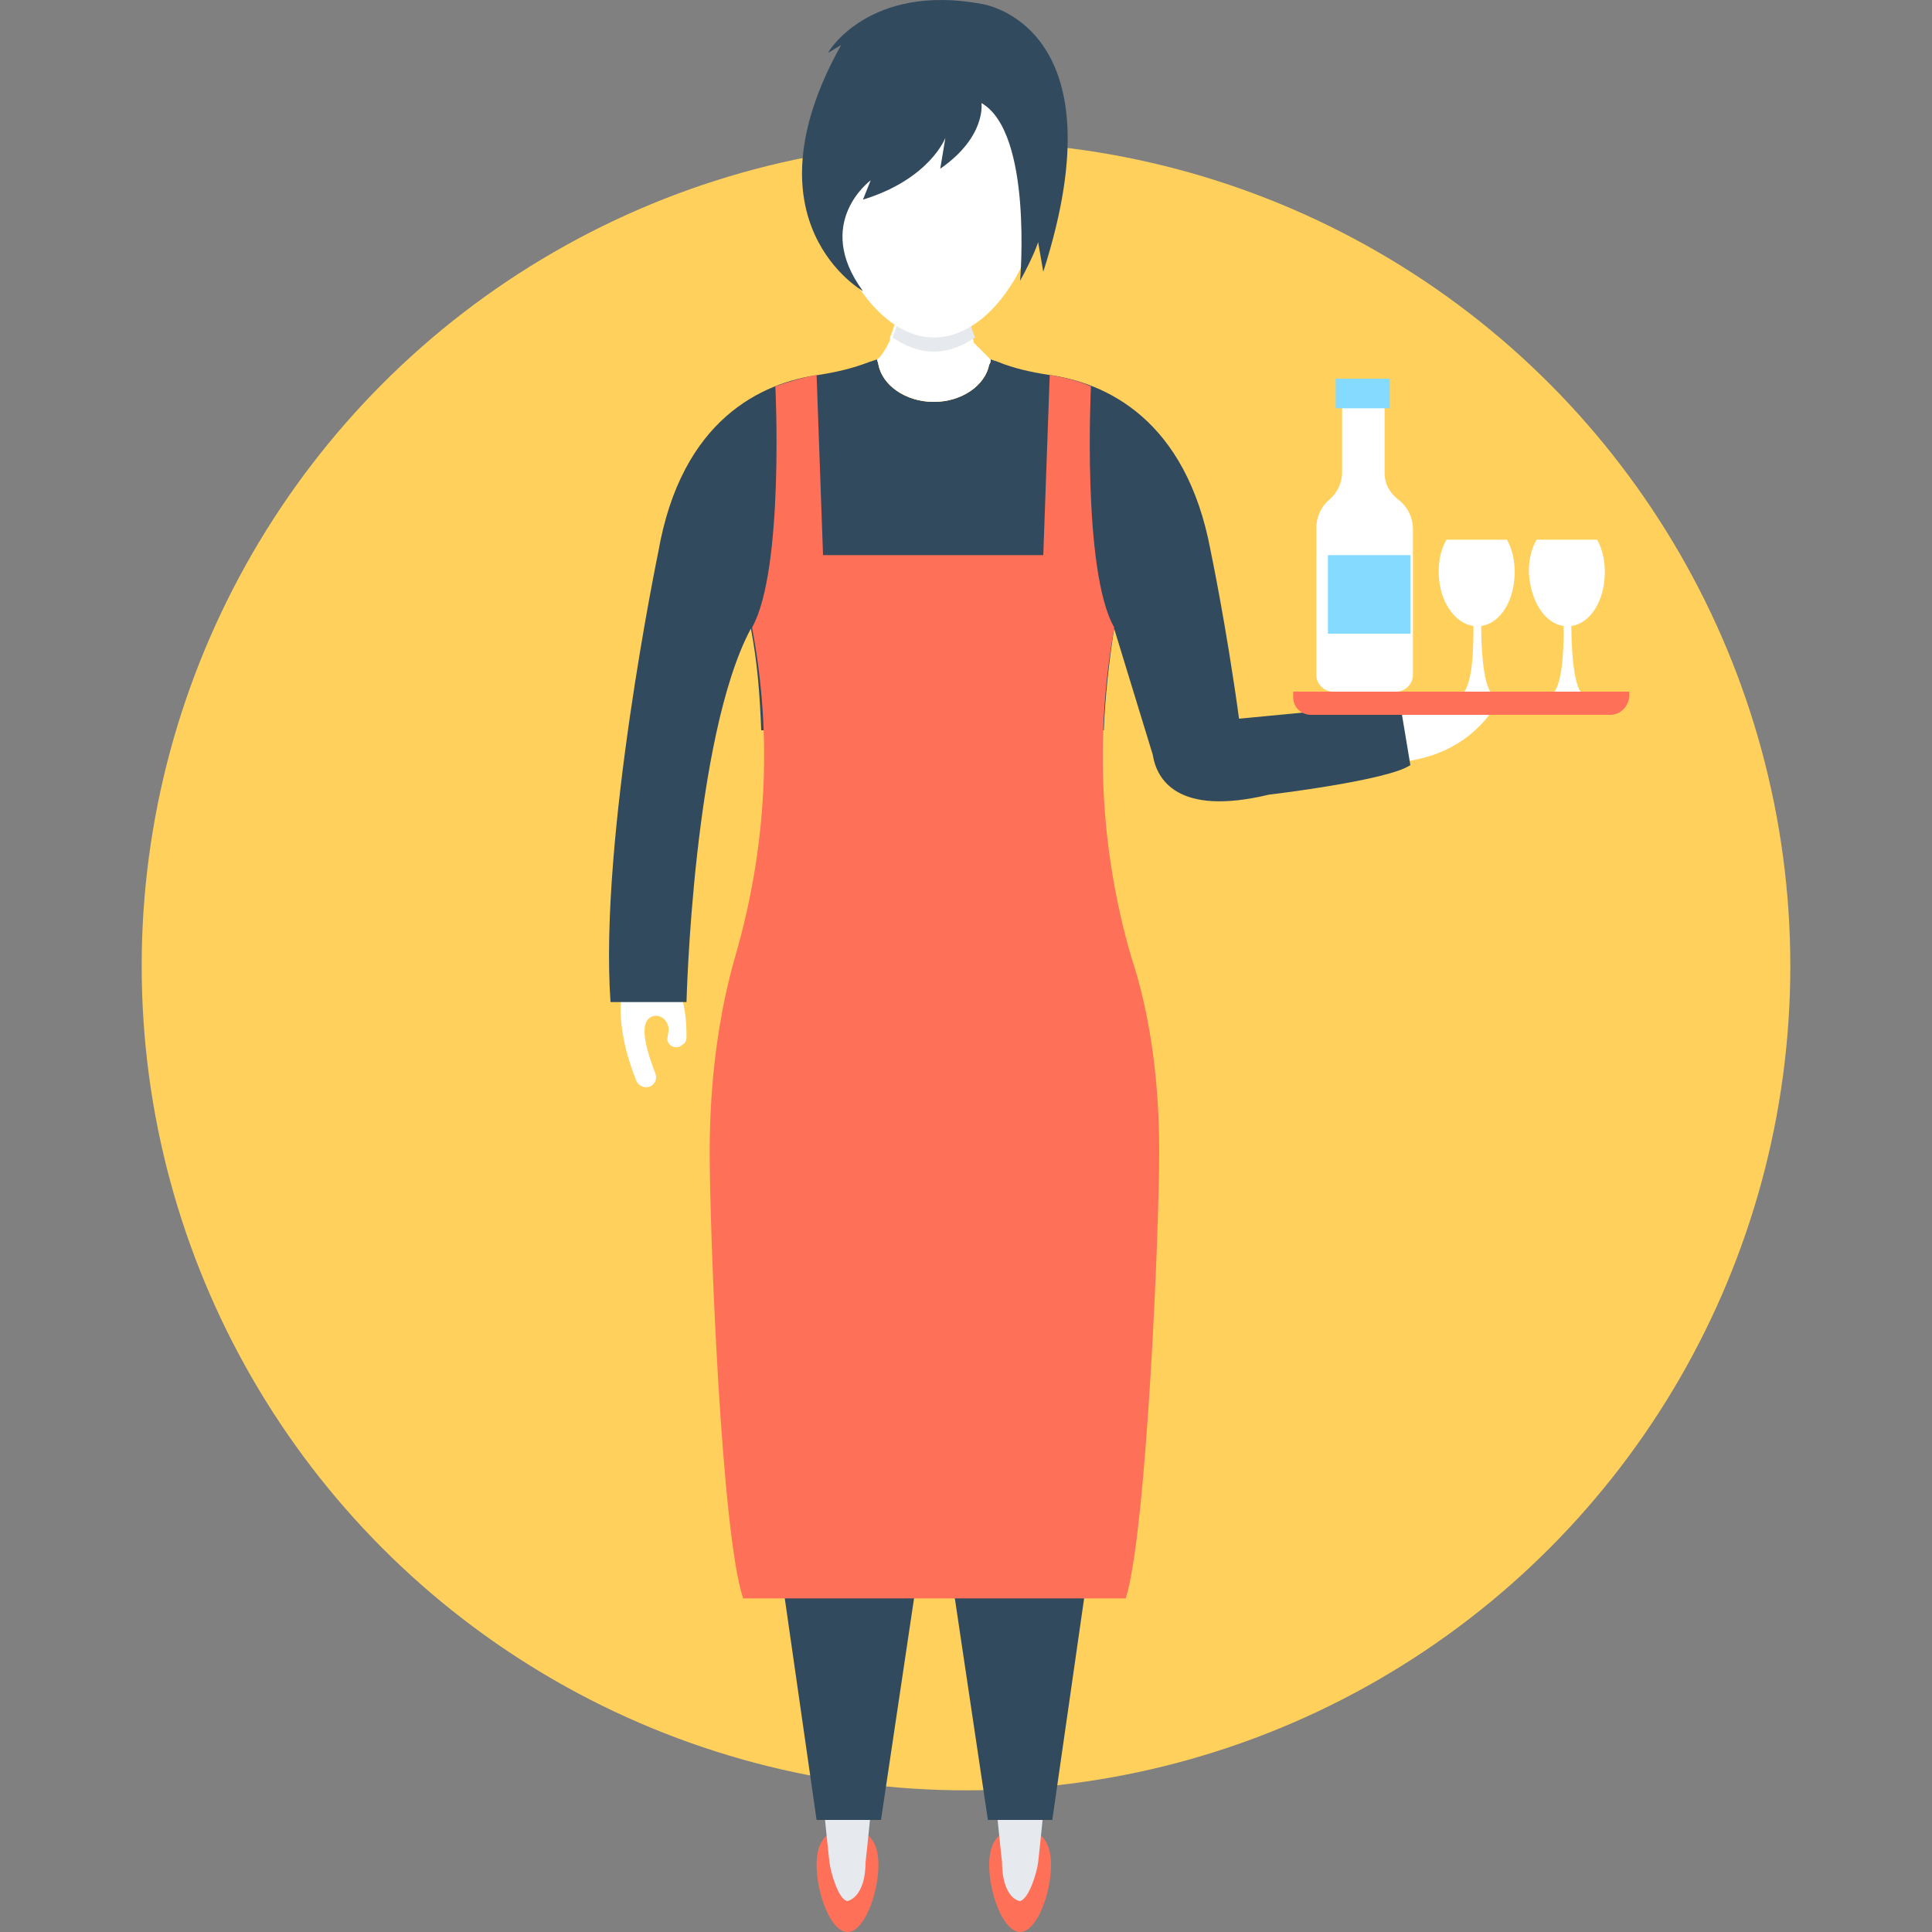 <?xml version="1.0" encoding="iso-8859-1"?>
<!-- Generator: Adobe Illustrator 19.0.0, SVG Export Plug-In . SVG Version: 6.00 Build 0)  -->
<svg version="1.1" id="Layer_1" xmlns="http://www.w3.org/2000/svg" xmlns:xlink="http://www.w3.org/1999/xlink" x="0px" y="0px"
	 viewBox="0 0 508.612 508.612" style="enable-background:new 0 0 508.612 508.612;" xml:space="preserve">
<rect x="0" y="0" width="508.612" height="508.612" fill="#808080" stroke="none"/>
<circle style="fill:#FFD05B;" cx="254.306" cy="254.307" r="217.007"/>
<g>
	<path style="fill:#FFFFFF;" d="M364.844,187.51l1.356,13.224c18.988-0.678,26.448-13.224,27.465-14.919L364.844,187.51z"/>
	<path style="fill:#FFFFFF;" d="M163.434,263.462c-0.339,5.425,0.678,12.546,4.069,21.023c0.678,1.695,3.052,2.374,4.408,1.017
		c0.678-0.678,1.017-1.695,0.678-2.713c-1.356-3.73-5.425-13.902-0.678-15.258c2.374-0.678,4.408,1.695,4.069,4.069l-0.339,2.034
		c0.339,2.034,2.713,2.713,4.069,1.356c0.678-0.339,1.017-1.017,1.017-2.034c0-1.695,0-5.425-1.017-9.494H163.434L163.434,263.462z"
		/>
	<path style="fill:#FFFFFF;" d="M364.505,124.442v-22.04h-11.189v22.04c0,2.713-1.356,5.425-3.391,7.121
		c-2.034,1.695-3.391,4.408-3.391,7.46v38.654c0,2.374,2.034,4.408,4.408,4.408h16.615c2.374,0,4.408-2.034,4.408-4.408v-38.315
		c0-3.052-1.356-5.764-3.391-7.46C365.861,129.868,364.505,127.494,364.505,124.442z"/>
</g>
<g>
	<rect x="351.62" y="99.69" style="fill:#84DBFF;" width="14.241" height="7.799"/>
	<rect x="349.585" y="146.143" style="fill:#84DBFF;" width="21.701" height="20.683"/>
</g>
<g>
	<path style="fill:#FFFFFF;" d="M387.901,164.792c0,4.408,0,13.563-2.373,17.293h6.781c-2.034-3.391-2.373-12.546-2.373-17.293
		c5.086-0.678,8.816-6.781,8.816-14.241c0-3.052-0.678-6.103-2.034-8.477H380.78c-1.356,2.374-2.034,5.086-2.034,8.477
		C378.746,158.011,382.815,164.114,387.901,164.792z"/>
	<path style="fill:#FFFFFF;" d="M411.636,164.792c0,4.408,0,13.563-2.374,17.293h6.781c-2.034-3.391-2.374-12.546-2.374-17.293
		c5.086-0.678,8.816-6.781,8.816-14.241c0-3.052-0.678-6.103-2.034-8.477h-15.936c-1.356,2.374-2.034,5.086-2.034,8.477
		C402.82,158.011,406.55,164.114,411.636,164.792z"/>
</g>
<path style="fill:#324A5E;" d="M368.573,185.136l-42.384,4.069c-3.391-24.752-7.46-44.079-7.46-44.079
	c-6.442-34.924-27.804-44.419-42.723-46.453c-4.408-0.678-9.155-1.695-13.224-3.391l-2.034-0.678c0,0.339,0,1.017-0.339,1.356
	c-1.017,5.425-7.121,9.833-14.58,9.833c-7.46,0-13.563-4.408-14.58-9.833c0-0.339-0.339-1.017-0.339-1.356l-2.034,0.678
	c-4.408,1.695-8.816,2.713-13.224,3.391c-14.919,2.034-36.281,11.528-42.384,46.792c0,0-15.597,75.274-12.546,118.336h20.005
	c0,0,1.695-69.849,16.954-98.331c1.695,8.816,2.374,17.632,2.713,26.787h90.193c0.339-8.816,1.356-17.971,2.713-26.787
	l10.172,33.229l0,0c1.017,6.442,6.442,16.275,30.517,10.511c0,0,31.534-3.73,37.298-7.799L368.573,185.136z"/>
<path style="fill:#FF7058;" d="M276.685,490.98c0,7.46-3.73,17.632-8.138,17.632s-8.138-10.172-8.138-17.632s3.73-9.494,8.138-9.494
	S276.685,483.521,276.685,490.98z"/>
<path style="fill:#E6E9EE;" d="M262.105,474.026c1.017,10.172,1.695,16.276,1.695,16.276c0,6.442,2.374,9.833,4.747,10.172
	c2.373-0.678,4.408-7.46,4.747-10.172c0,0,0.678-6.103,1.695-16.276H262.105z"/>
<polygon style="fill:#324A5E;" points="277.024,479.113 286.179,415.367 250.915,417.74 260.07,479.113 "/>
<path style="fill:#FF7058;" d="M214.973,490.98c0,7.46,3.73,17.632,8.138,17.632s8.138-10.172,8.138-17.632s-3.73-9.494-8.138-9.494
	S214.973,483.521,214.973,490.98z"/>
<path style="fill:#E6E9EE;" d="M216.669,474.026c1.017,10.172,1.695,16.276,1.695,16.276c0.339,2.713,2.373,9.833,4.747,10.172
	c2.373-0.678,4.747-3.73,4.747-10.172c0,0,0.678-6.103,1.695-16.276H216.669z"/>
<polygon style="fill:#324A5E;" points="214.973,479.113 205.819,415.367 241.082,417.74 231.927,479.113 "/>
<path style="fill:#FFD05B;" d="M260.748,94.604L260.748,94.604c0,0.678,0,1.017-0.339,1.356c-1.017,5.425-7.121,9.833-14.58,9.833
	c-7.46,0-13.563-4.408-14.58-9.833c0-0.339-0.339-1.017-0.339-1.356l0,0c0.678-0.339,2.373-2.713,3.052-4.408
	c4.069-9.833,5.425-20.683,5.425-20.683h12.207c0,0,1.017,10.85,5.425,20.683C258.036,91.891,259.392,93.248,260.748,94.604
	L260.748,94.604z"/>
<path style="fill:#FFFFFF;" d="M260.748,94.604L260.748,94.604c0,0.678,0,1.017-0.339,1.356c-1.017,5.425-7.121,9.833-14.58,9.833
	c-7.46,0-13.563-4.408-14.58-9.833c0-0.339-0.339-1.017-0.339-1.356l0,0c0.678-0.339,2.373-2.713,3.052-4.408
	c0.339-0.339,0.339-0.678,0.339-1.356c3.73-9.494,4.747-19.666,4.747-19.666h12.207c0,0,1.017,10.172,4.747,19.666
	c0,0.339,0.339,0.678,0.339,1.356C258.036,91.891,259.392,93.248,260.748,94.604L260.748,94.604z"/>
<g>
	
		<ellipse transform="matrix(0.458 -0.889 0.889 0.458 97.198 275.294)" style="fill:#FFD05B;" cx="274.296" cy="57.961" rx="6.104" ry="3.052"/>
	
		<ellipse transform="matrix(0.458 0.889 -0.889 0.458 169.749 -162.696)" style="fill:#FFD05B;" cx="218.259" cy="57.819" rx="6.104" ry="3.052"/>
</g>
<path style="fill:#E6E9EE;" d="M256.679,88.84c-3.391,2.374-7.121,3.73-10.85,3.73s-7.46-1.356-10.85-3.73
	c3.73-9.494,4.747-19.666,4.747-19.666h12.207C251.932,69.173,252.95,79.346,256.679,88.84z"/>
<path style="fill:#FFFFFF;" d="M274.989,44.421c0,21.023-12.885,44.419-29.16,44.419c-15.936,0-29.16-23.735-29.16-44.419
	s12.885-31.534,29.16-31.534C262.105,13.226,274.989,23.399,274.989,44.421z"/>
<g>
	<path style="fill:#FF7058;" d="M305.167,303.134c0,21.362-3.391,100.705-8.816,117.658H195.646
		c-5.764-16.954-8.816-96.297-8.816-117.658c0-18.649,2.374-36.281,6.781-51.539c8.138-28.143,9.833-57.642,4.408-86.124
		c0,0,0,0,0-0.339c8.477-15.258,6.103-63.407,6.103-63.407c3.73-1.356,7.46-2.374,10.85-3.052l1.695,47.47h57.981l1.695-47.47
		c3.391,0.678,7.121,1.356,10.85,3.052c0,0-2.373,48.487,6.103,63.407c0,0,0,0,0,0.339c-5.086,28.482-3.73,57.981,4.408,86.124
		C302.793,266.853,305.167,284.485,305.167,303.134z"/>
	<path style="fill:#FF7058;" d="M423.842,188.188h-78.665c-2.713,0-4.747-2.034-4.747-4.747v-1.356h88.498v1.356
		C428.589,186.154,426.555,188.188,423.842,188.188z"/>
</g>
<path style="fill:#324A5E;" d="M258.375,1.02c0,0,37.298,5.086,16.275,70.527l-1.356-7.799c0,0-1.017,3.391-4.747,10.172
	c0,0,3.391-38.993-10.172-46.792c0,0,1.356,8.816-10.85,17.293l1.356-8.138c0,0-4.069,10.85-21.701,16.275l2.034-5.086
	c0,0-15.258,11.189-2.034,29.16c0,0-31.873-17.971-5.764-64.763l-3.391,2.034C218.025,13.566,228.875-4.405,258.375,1.02z"/>
<g>
</g>
<g>
</g>
<g>
</g>
<g>
</g>
<g>
</g>
<g>
</g>
<g>
</g>
<g>
</g>
<g>
</g>
<g>
</g>
<g>
</g>
<g>
</g>
<g>
</g>
<g>
</g>
<g>
</g>
</svg>
